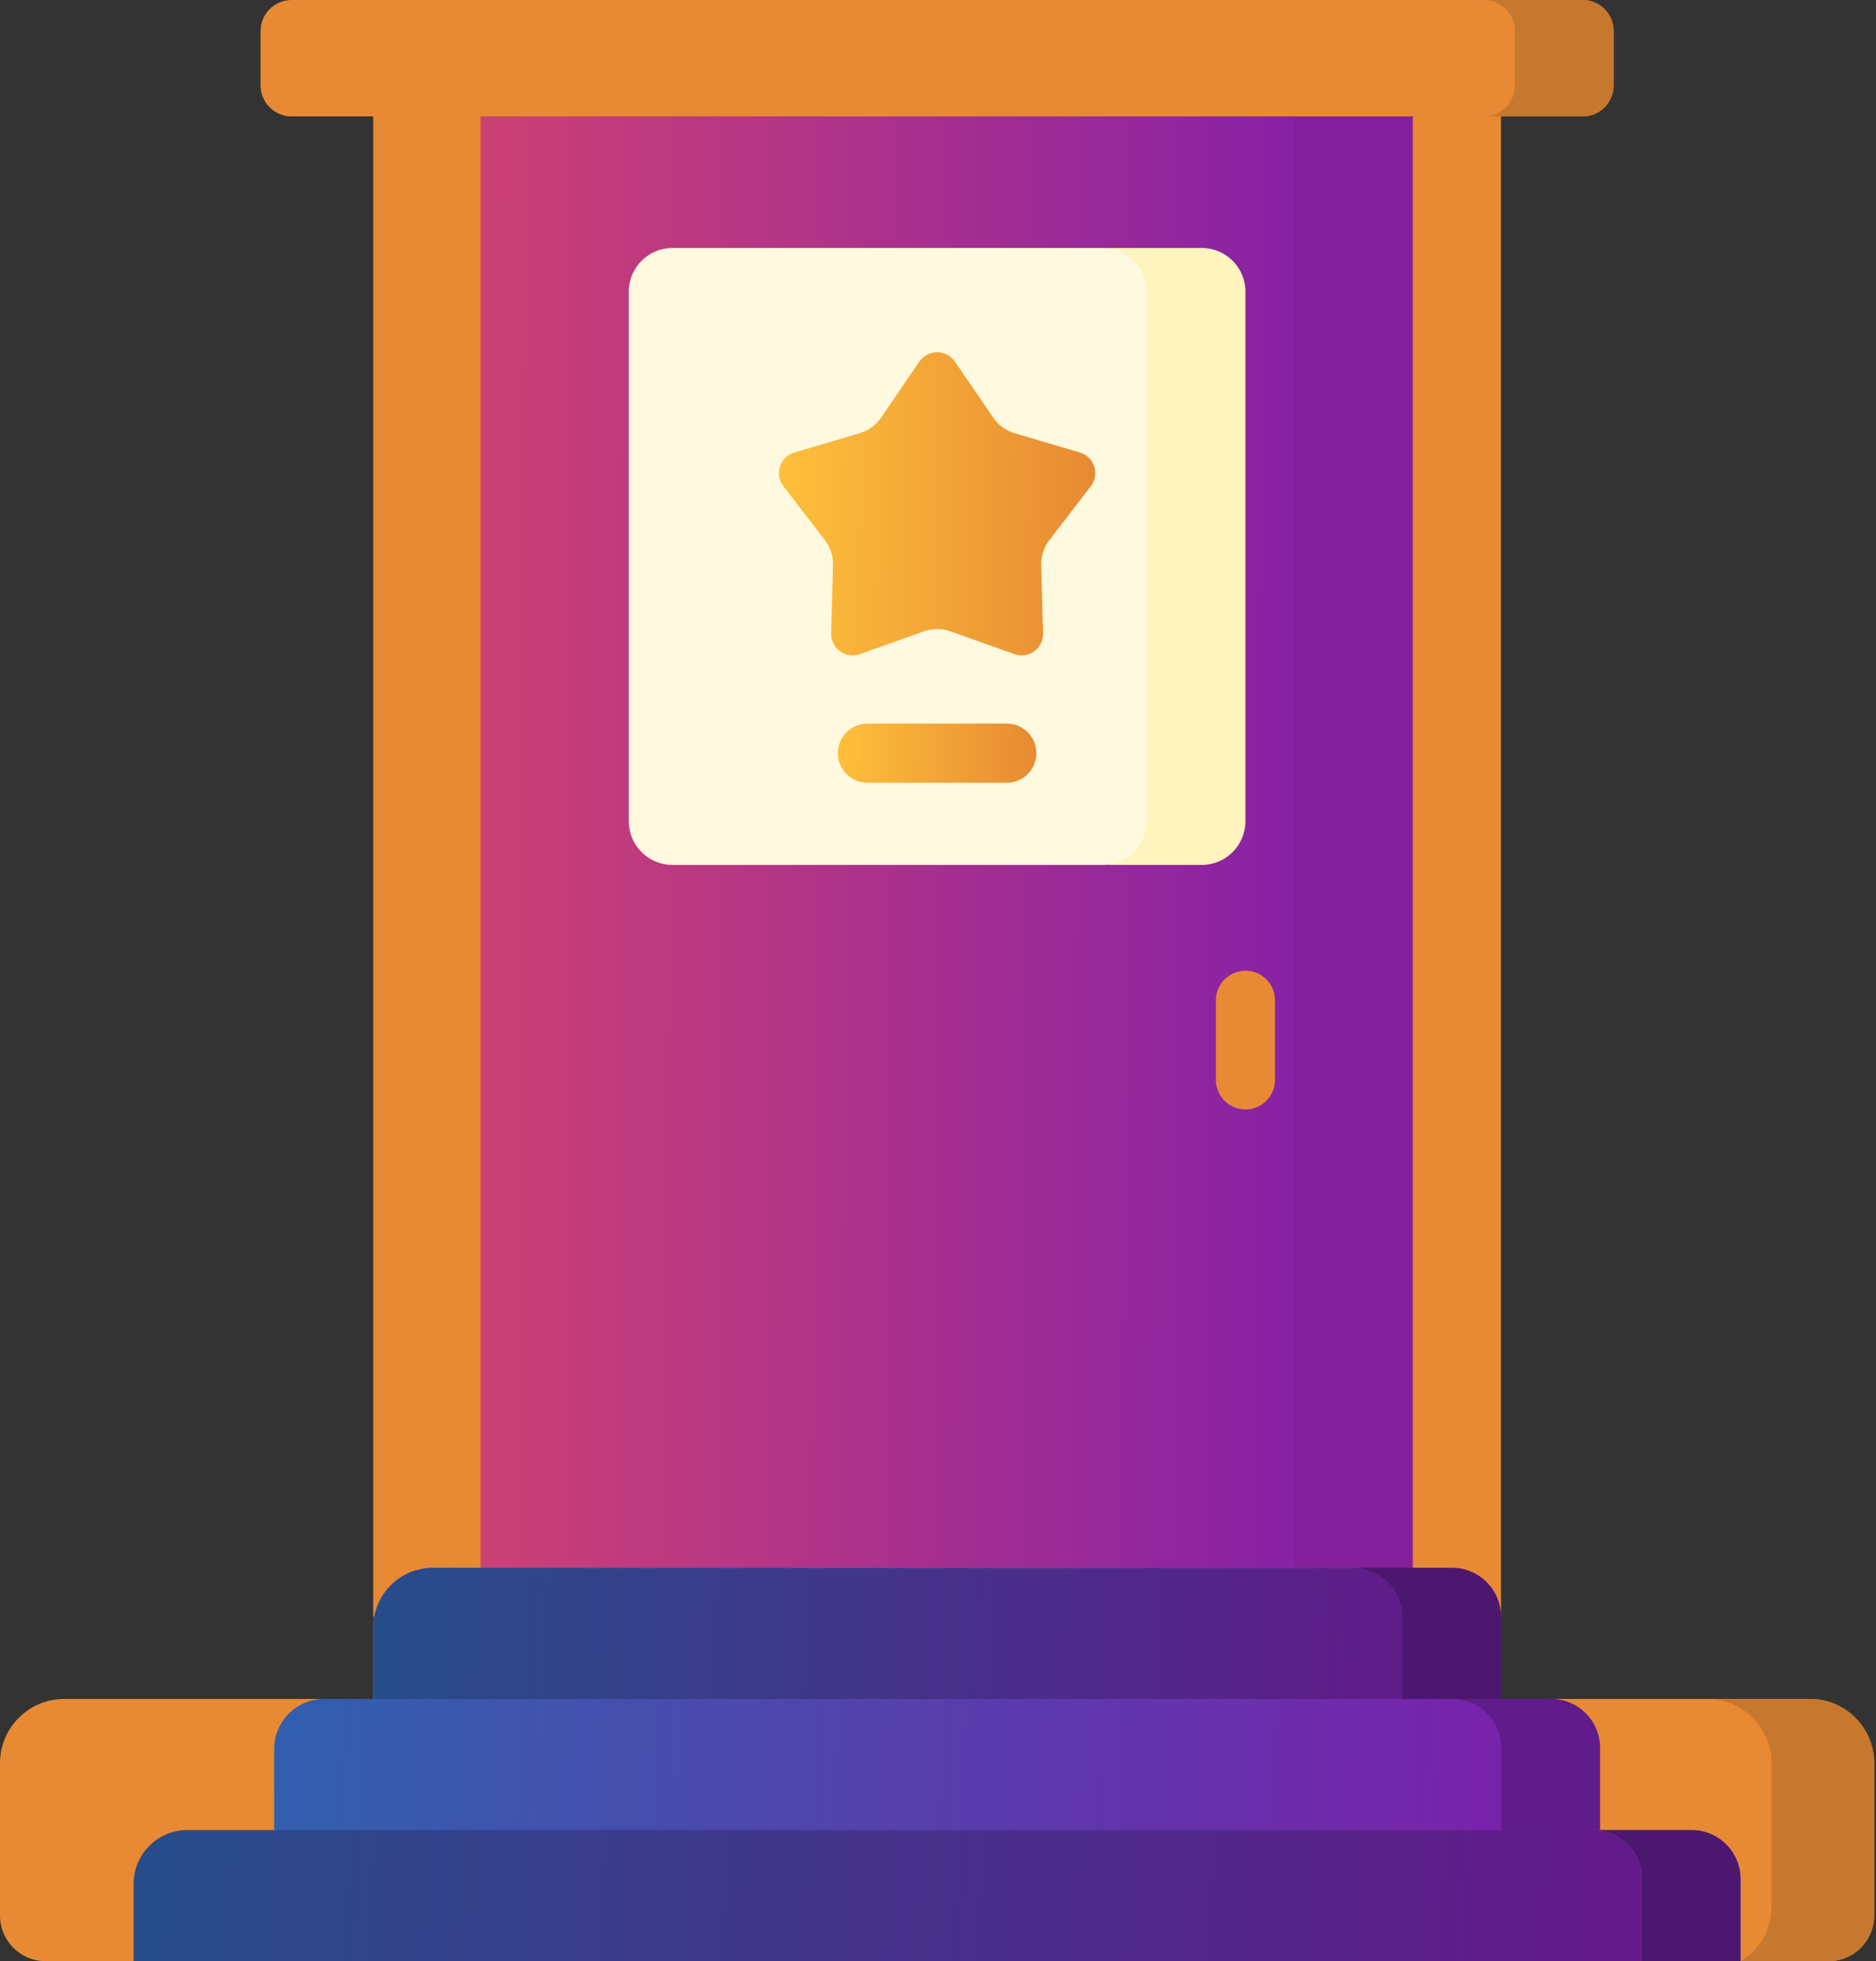 <svg width="490" height="512" viewBox="0 0 490 512" fill="none" xmlns="http://www.w3.org/2000/svg">
<rect x="0" y="0" width="490" height="512" fill="#333333" stroke="none"/>
<path d="M364.01 422.079H392.053V18.52L353.476 15.199L364.01 422.079Z" fill="#E78A33"/>
<path d="M97.479 422.079H125.522L135.843 15.199L97.479 18.52V422.079Z" fill="#E78A33"/>
<path d="M364.01 422.079H125.522V18.52L354.066 18.52L364.01 422.079Z" fill="url(#paint0_linear_1840_227)"/>
<path d="M338.112 18.52V420.292H130.522V422.079H369.01V18.52H338.112Z" fill="#8921A2"/>
<path d="M338.112 18.52V420.292H130.522V422.079H369.01V18.52H338.112Z" fill="black" fill-opacity="0.05"/>
<path d="M413.368 30.398H76.164C71.69 30.398 68.064 26.771 68.064 22.298V8.1C68.064 3.626 71.691 0 76.164 0H413.368C417.842 0 421.468 3.627 421.468 8.1V22.297C421.468 26.771 417.842 30.398 413.368 30.398Z" fill="#E78A33"/>
<path d="M413.368 0H387.571C392.045 0 395.671 3.627 395.671 8.1V22.297C395.671 26.771 392.044 30.397 387.571 30.397H413.368C417.842 30.397 421.468 26.77 421.468 22.297V8.1C421.468 3.627 417.841 0 413.368 0Z" fill="#C7782F"/>
<path d="M392.053 457.957H97.479V424.922C97.479 416.294 104.473 409.3 113.101 409.3H353.475C364.009 409.3 379.348 415.022 379.348 422.08L392.053 457.957Z" fill="#978ECB"/>
<path d="M392.053 457.957H97.479V424.922C97.479 416.294 104.473 409.3 113.101 409.3H353.475C364.009 409.3 379.348 415.022 379.348 422.08L392.053 457.957Z" fill="url(#paint1_linear_1840_227)"/>
<path d="M392.053 457.957H97.479V424.922C97.479 416.294 104.473 409.3 113.101 409.3H353.475C364.009 409.3 379.348 415.022 379.348 422.08L392.053 457.957Z" fill="black" fill-opacity="0.2"/>
<path d="M379.272 409.299H353.476C360.534 409.299 366.256 415.021 366.256 422.079V457.956H392.053V422.079C392.053 415.021 386.331 409.299 379.272 409.299Z" fill="#5F1D89"/>
<path d="M379.272 409.299H353.476C360.534 409.299 366.256 415.021 366.256 422.079V457.956H392.053V422.079C392.053 415.021 386.331 409.299 379.272 409.299Z" fill="black" fill-opacity="0.2"/>
<path d="M288.081 225.806H175.655C169.345 225.806 164.229 220.69 164.229 214.38V76.158C164.229 69.848 169.345 64.732 175.655 64.732H288.081C294.391 64.732 312.198 69.848 312.198 76.158V214.38C312.198 220.691 294.391 225.806 288.081 225.806Z" fill="#FFF9DF"/>
<path d="M313.877 64.732H288.08C294.39 64.732 299.506 69.848 299.506 76.158V214.381C299.506 220.691 294.39 225.807 288.08 225.807H313.877C320.187 225.807 325.303 220.691 325.303 214.381V76.158C325.303 69.848 320.188 64.732 313.877 64.732Z" fill="#FFF3BE"/>
<path d="M248.191 164.807L264.957 170.769C268.669 172.089 272.549 169.27 272.441 165.332L271.952 147.544C271.887 145.194 272.635 142.893 274.069 141.029L284.92 126.926C287.322 123.804 285.84 119.243 282.062 118.129L264.994 113.098C262.739 112.433 260.781 111.011 259.452 109.072L249.393 94.394C247.166 91.144 242.37 91.144 240.143 94.394L230.084 109.072C228.755 111.012 226.797 112.434 224.542 113.098L207.474 118.129C203.695 119.243 202.213 123.804 204.616 126.926L215.467 141.029C216.901 142.893 217.648 145.193 217.584 147.544L217.095 165.332C216.987 169.27 220.867 172.089 224.579 170.769L241.345 164.807C243.556 164.019 245.976 164.019 248.191 164.807Z" fill="url(#paint2_linear_1840_227)"/>
<path d="M325.303 289.641C321.035 289.641 317.577 286.182 317.577 281.915V261.151C317.577 256.883 321.036 253.425 325.303 253.425C329.57 253.425 333.029 256.884 333.029 261.151V281.915C333.03 286.182 329.571 289.641 325.303 289.641Z" fill="#E78A33"/>
<path d="M262.966 204.355H226.566C222.299 204.355 218.84 200.896 218.84 196.629C218.84 192.362 222.299 188.903 226.566 188.903H262.966C267.234 188.903 270.692 192.362 270.692 196.629C270.692 200.896 267.234 204.355 262.966 204.355Z" fill="url(#paint3_linear_1840_227)"/>
<path d="M472.75 443.533H405.145L244.766 454.283L84.68 443.533H16.781C7.513 443.533 0 451.046 0 460.314V500.07C0 506.659 5.341 512 11.93 512H34.92L244.766 503.406L454.612 512H477.602C484.191 512 489.532 506.659 489.532 500.07V460.314C489.532 451.046 482.019 443.533 472.75 443.533Z" fill="#E78A33"/>
<path d="M472.751 443.533H445.924C455.192 443.533 462.706 451.046 462.706 460.314V497.891C462.706 503.698 459.625 509.068 454.613 512H477.603C484.192 512 489.533 506.659 489.533 500.07V460.314C489.532 451.046 482.019 443.533 472.751 443.533Z" fill="#C7782F"/>
<path d="M417.926 477.766L256.879 492.491L71.606 477.766V456.606C71.606 449.386 77.459 443.533 84.679 443.533H379.348C392.052 443.533 403.855 449.255 403.855 456.313L417.926 477.766Z" fill="url(#paint4_linear_1840_227)"/>
<path d="M405.145 443.533H379.348C386.406 443.533 392.128 449.255 392.128 456.313V480.125L417.925 477.766V456.313C417.926 449.255 412.204 443.533 405.145 443.533Z" fill="#7823AC"/>
<path d="M405.145 443.533H379.348C386.406 443.533 392.128 449.255 392.128 456.313V480.125L417.925 477.766V456.313C417.926 449.255 412.204 443.533 405.145 443.533Z" fill="black" fill-opacity="0.2"/>
<path d="M428.816 512H34.92V491.777C34.92 484.039 41.193 477.766 48.931 477.766H417.926C424.984 477.766 439.098 483.488 439.098 490.546L428.816 512Z" fill="url(#paint5_linear_1840_227)"/>
<path d="M428.816 512H34.92V491.777C34.92 484.039 41.193 477.766 48.931 477.766H417.926C424.984 477.766 439.098 483.488 439.098 490.546L428.816 512Z" fill="black" fill-opacity="0.2"/>
<path d="M441.832 477.766H416.036C423.094 477.766 428.816 483.488 428.816 490.546V512H454.613V490.547C454.612 483.488 448.891 477.766 441.832 477.766Z" fill="#8680C1"/>
<path d="M441.832 477.766H416.036C423.094 477.766 428.816 483.488 428.816 490.546V512H454.613V490.547C454.612 483.488 448.891 477.766 441.832 477.766Z" fill="#5F1D89"/>
<path d="M441.832 477.766H416.036C423.094 477.766 428.816 483.488 428.816 490.546V512H454.613V490.547C454.612 483.488 448.891 477.766 441.832 477.766Z" fill="black" fill-opacity="0.2"/>
<defs>
<linearGradient id="paint0_linear_1840_227" x1="364.01" y1="422.079" x2="123.909" y2="421.117" gradientUnits="userSpaceOnUse">
<stop stop-color="#7F1DAB"/>
<stop offset="1" stop-color="#CC4174"/>
</linearGradient>
<linearGradient id="paint1_linear_1840_227" x1="97.479" y1="409.3" x2="393.551" y2="421.45" gradientUnits="userSpaceOnUse">
<stop stop-color="#3060AD"/>
<stop offset="1" stop-color="#7F1DAB"/>
</linearGradient>
<linearGradient id="paint2_linear_1840_227" x1="203.449" y1="91.957" x2="286.642" y2="92.545" gradientUnits="userSpaceOnUse">
<stop stop-color="#FEC03B"/>
<stop offset="1" stop-color="#E78A33"/>
</linearGradient>
<linearGradient id="paint3_linear_1840_227" x1="218.84" y1="188.903" x2="271.016" y2="190.09" gradientUnits="userSpaceOnUse">
<stop stop-color="#FEC03B"/>
<stop offset="1" stop-color="#E78A33"/>
</linearGradient>
<linearGradient id="paint4_linear_1840_227" x1="71.606" y1="443.533" x2="419.474" y2="460.214" gradientUnits="userSpaceOnUse">
<stop stop-color="#3060AD"/>
<stop offset="1" stop-color="#7F1DAB"/>
</linearGradient>
<linearGradient id="paint5_linear_1840_227" x1="34.92" y1="477.766" x2="439.248" y2="510.125" gradientUnits="userSpaceOnUse">
<stop stop-color="#3060AD"/>
<stop offset="1" stop-color="#7F1DAB"/>
</linearGradient>
</defs>
</svg>
